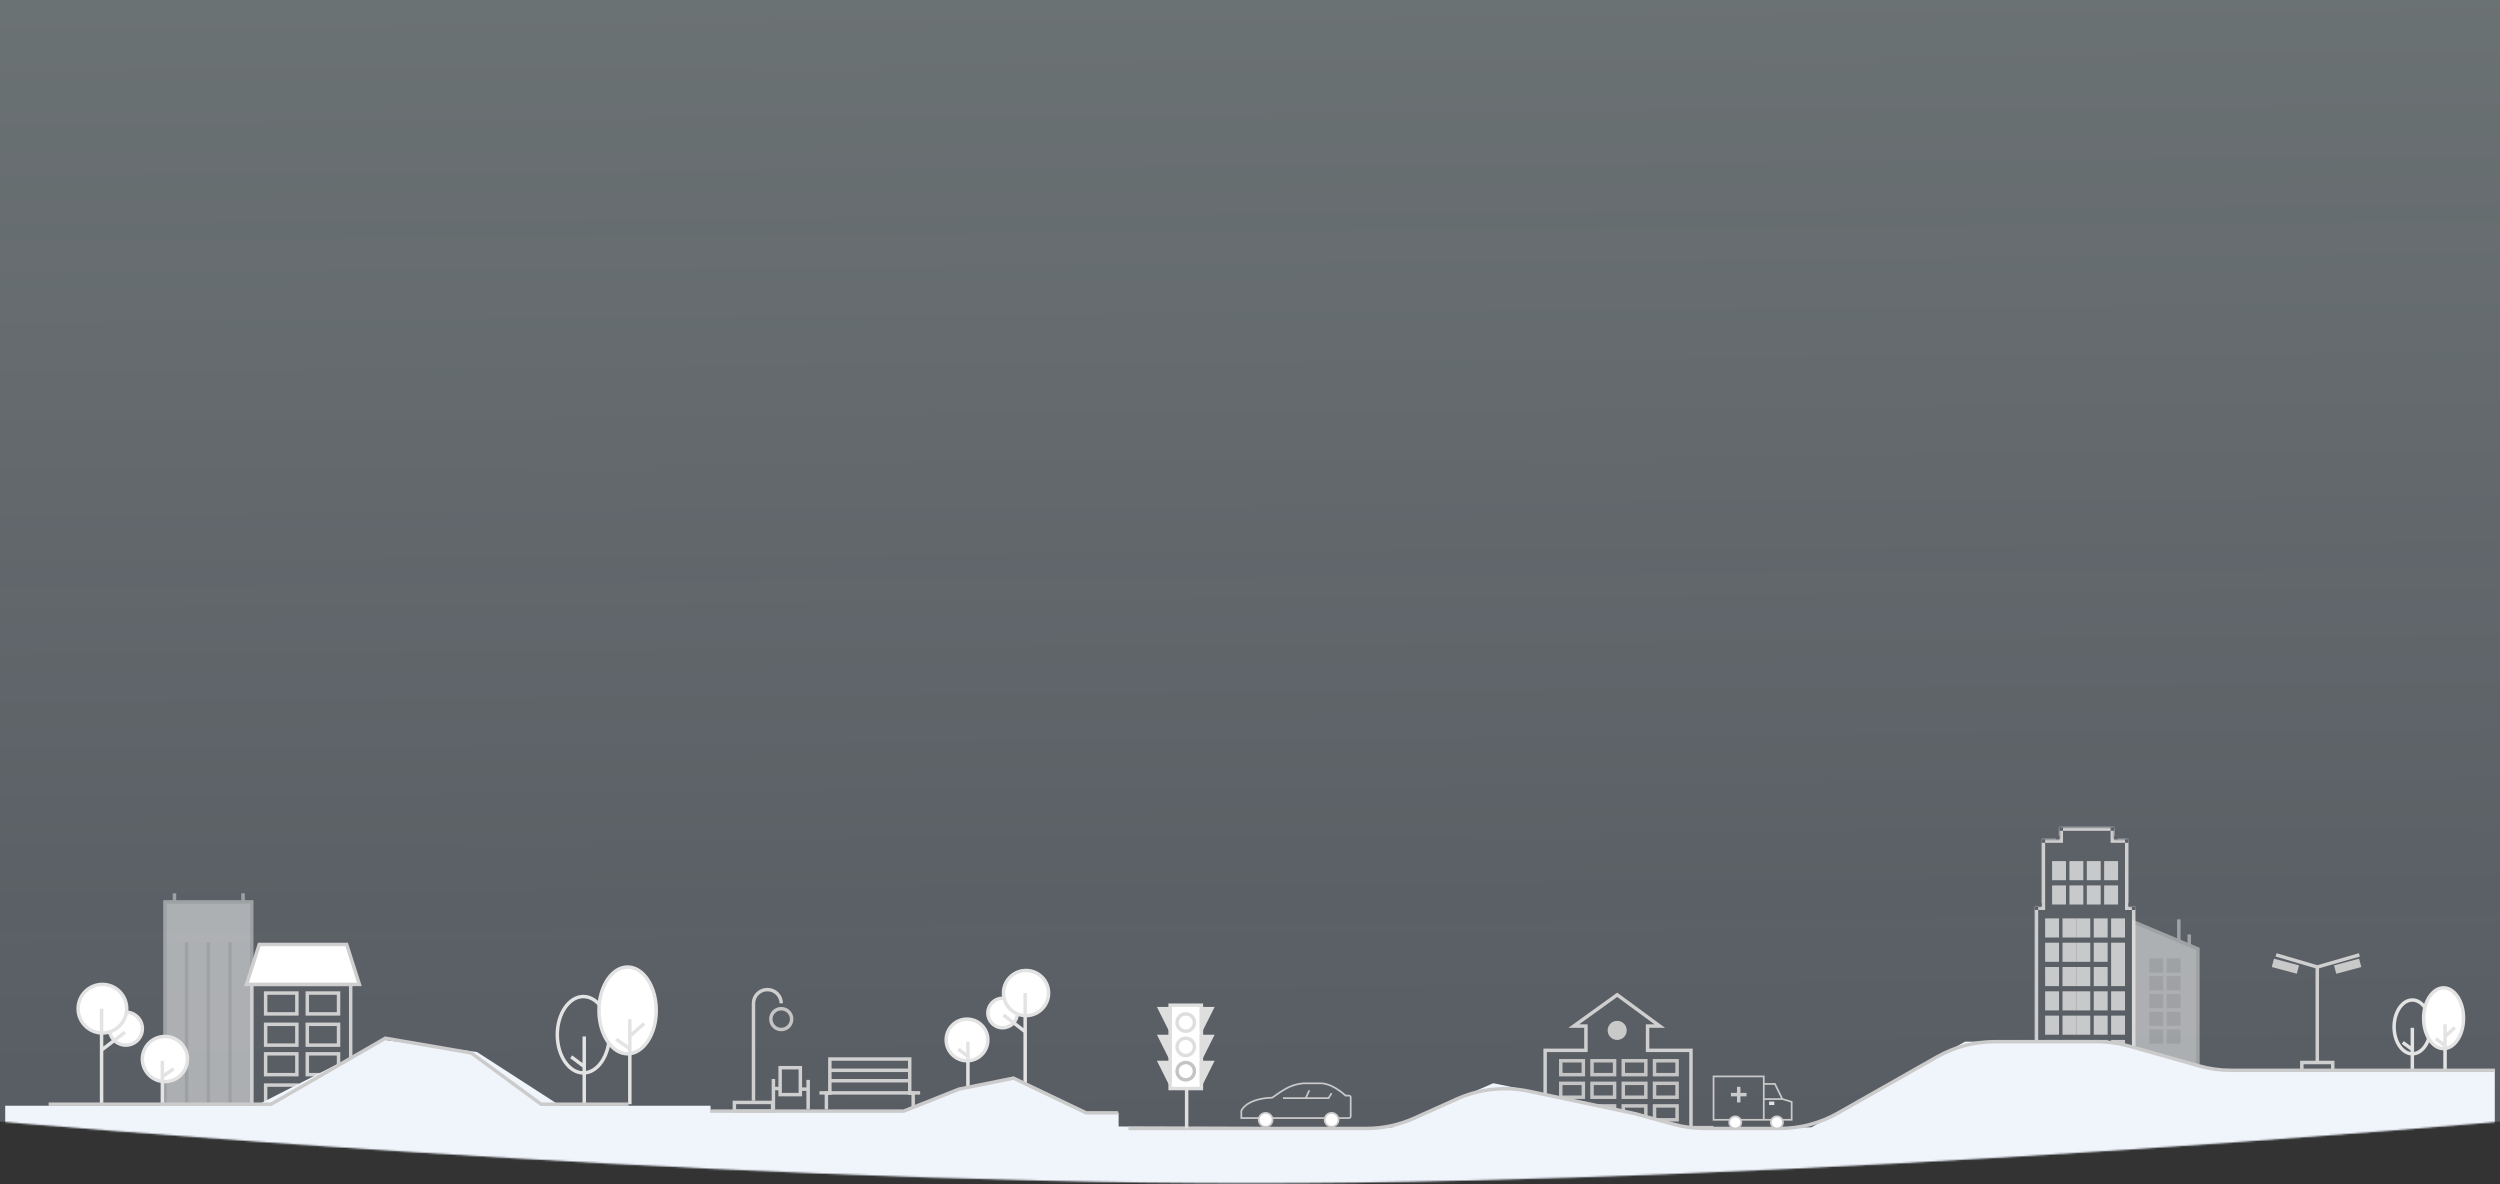 <svg width="1440" height="682" viewBox="0 0 1440 682" fill="none" xmlns="http://www.w3.org/2000/svg">
<rect x="0" y="0" width="1440" height="682" fill="#333333" stroke="none"/>
<path fill-rule="evenodd" clip-rule="evenodd" d="M0 0H1440V646C1440 646 1042 681.5 721 681.5C400 681.5 0 646 0 646V0Z" fill="url(#paint0_linear)"/>
<mask id="mask0" mask-type="alpha" maskUnits="userSpaceOnUse" x="0" y="0" width="1440" height="682">
<path fill-rule="evenodd" clip-rule="evenodd" d="M0 0H1440V646C1440 646 1042 681.5 721 681.5C400 681.5 0 646 0 646V0Z" fill="white"/>
</mask>
<g mask="url(#mask0)">
<path d="M877 649.5H987" stroke="#C4C4C4" stroke-width="2"/>
<path fill-rule="evenodd" clip-rule="evenodd" d="M974 650V605H949V591H956L931.5 573L906.5 591H913.5V605H890V650H974Z" stroke="#CFCFCF" stroke-width="2"/>
<rect x="899" y="611" width="13" height="8" stroke="#C4C4C4" stroke-width="2"/>
<rect x="917" y="611" width="13" height="8" stroke="#C4C4C4" stroke-width="2"/>
<rect x="935" y="611" width="13" height="8" stroke="#C4C4C4" stroke-width="2"/>
<rect x="953" y="611" width="13" height="8" stroke="#C4C4C4" stroke-width="2"/>
<rect x="899" y="624" width="13" height="8" stroke="#C4C4C4" stroke-width="2"/>
<rect x="917" y="624" width="13" height="8" stroke="#C4C4C4" stroke-width="2"/>
<rect x="935" y="624" width="13" height="8" stroke="#C4C4C4" stroke-width="2"/>
<rect x="953" y="624" width="13" height="8" stroke="#C4C4C4" stroke-width="2"/>
<rect x="899" y="637" width="13" height="8" stroke="#C4C4C4" stroke-width="2"/>
<rect x="917" y="637" width="13" height="8" stroke="#C4C4C4" stroke-width="2"/>
<rect x="935" y="637" width="13" height="8" stroke="#C4C4C4" stroke-width="2"/>
<rect x="953" y="637" width="13" height="8" stroke="#C4C4C4" stroke-width="2"/>
<circle cx="931.5" cy="593.5" r="5.5" fill="#C9C9C9"/>
<path d="M1343.66 612H1344.66V611H1343.66V612ZM1343.66 617V618H1344.66V617H1343.66ZM1325.85 617H1324.85V618H1325.85V617ZM1325.85 612V611H1324.85V612H1325.85ZM1310.72 550.959L1334.47 557.959L1335.04 556.041L1311.28 549.041L1310.72 550.959ZM1335.03 557.961L1359.28 550.961L1358.72 549.039L1334.48 556.039L1335.03 557.961ZM1333.75 557V612H1335.75V557H1333.75ZM1334.75 613H1343.66V611H1334.75V613ZM1342.66 612V617H1344.66V612H1342.66ZM1343.66 616H1325.85V618H1343.66V616ZM1326.85 617V612H1324.85V617H1326.85ZM1325.85 613H1334.75V611H1325.85V613Z" fill="#CFCFCF"/>
<path d="M1309.82 552.202L1324.25 556.068L1322.96 560.878L1308.53 557.011L1309.82 552.202Z" fill="#C9C9C9"/>
<path d="M1358.82 552.202L1344.39 556.068L1345.68 560.878L1360.11 557.011L1358.82 552.202Z" fill="#C9C9C9"/>
<path d="M1390.5 618V604.53H1388.5V618H1390.5ZM1388.5 592V599.205H1390.5V592H1388.5ZM1388.5 599.205V604.53H1390.5V599.205H1388.5ZM1390.1 603.726L1384.59 599.654L1383.41 601.262L1388.91 605.334L1390.1 603.726Z" fill="#E3E3E3"/>
<path d="M1424 617.5H1371" stroke="#E3E3E3" stroke-width="2"/>
<path fill-rule="evenodd" clip-rule="evenodd" d="M1379 591.5C1379 595.88 1380.24 599.802 1382.19 602.6C1384.15 605.404 1386.75 607 1389.5 607C1392.25 607 1394.85 605.404 1396.81 602.6C1398.76 599.802 1400 595.88 1400 591.5C1400 587.12 1398.76 583.198 1396.81 580.4C1394.85 577.596 1392.25 576 1389.5 576C1386.75 576 1384.15 577.596 1382.19 580.4C1380.24 583.198 1379 587.12 1379 591.5Z" stroke="#E3E3E3" stroke-width="2"/>
<path d="M1396 586.5C1396 591.434 1397.35 595.857 1399.48 599.017C1401.62 602.184 1404.48 604 1407.5 604C1410.52 604 1413.38 602.184 1415.52 599.017C1417.65 595.857 1419 591.434 1419 586.5C1419 581.566 1417.65 577.144 1415.52 573.983C1413.38 570.817 1410.52 569 1407.5 569C1404.48 569 1401.62 570.817 1399.48 573.983C1397.35 577.144 1396 581.566 1396 586.5Z" fill="white" stroke="#E3E3E3" stroke-width="2"/>
<path d="M1409.35 618V602.308H1407.35V618H1409.35ZM1407.35 590V597.077H1409.35V590H1407.35ZM1408.95 601.508L1403.6 597.507L1402.4 599.108L1407.75 603.109L1408.95 601.508ZM1409.35 602.308V597.077H1407.35V602.308H1409.35ZM1409.02 597.811L1414.68 592.58L1413.32 591.112L1407.67 596.343L1409.02 597.811Z" fill="#E3E3E3"/>
<path d="M337.517 637V614.343H335.517V637H337.517ZM335.517 597V606.972H337.517V597H335.517ZM335.517 606.972V614.343H337.517V606.972H335.517ZM337.117 613.543L329.6 607.906L328.4 609.506L335.917 615.143L337.117 613.543Z" fill="#E3E3E3"/>
<path fill-rule="evenodd" clip-rule="evenodd" d="M321 596C321 602.175 322.744 607.721 325.512 611.696C328.282 615.676 332.008 618 336 618C339.992 618 343.718 615.676 346.488 611.696C349.256 607.721 351 602.175 351 596C351 589.825 349.256 584.279 346.488 580.304C343.718 576.324 339.992 574 336 574C332.008 574 328.282 576.324 325.512 580.304C322.744 584.279 321 589.825 321 596Z" stroke="#E3E3E3" stroke-width="2"/>
<path d="M345 582C345 589.006 346.911 595.303 349.95 599.821C352.991 604.344 357.093 607 361.5 607C365.907 607 370.009 604.344 373.05 599.821C376.089 595.303 378 589.006 378 582C378 574.995 376.089 568.697 373.05 564.179C370.009 559.656 365.907 557 361.5 557C357.093 557 352.991 559.656 349.95 564.179C346.911 568.697 345 574.995 345 582Z" fill="white" stroke="#E3E3E3" stroke-width="2"/>
<path d="M363.784 636V604.172H361.784V636H363.784ZM361.784 587V596.873H363.784V587H361.784ZM363.367 603.359L355.583 597.777L354.417 599.403L362.201 604.984L363.367 603.359ZM363.784 604.172V596.873H361.784V604.172H363.784ZM363.448 597.621L371.664 590.323L370.336 588.827L362.12 596.126L363.448 597.621Z" fill="#E3E3E3"/>
<mask id="mask1" mask-type="alpha" maskUnits="userSpaceOnUse" x="1172" y="476" width="58" height="142">
<path fill-rule="evenodd" clip-rule="evenodd" d="M1186.29 476.541H1217.71V483.453H1226V522.161H1230V617.547H1172V522.161H1176V483.453H1186.29V476.541Z" fill="white"/>
</mask>
<g mask="url(#mask1)">
<path fill-rule="evenodd" clip-rule="evenodd" d="M1184.29 474.555V476.541V481.467H1176H1174V483.453V520.174H1172H1170V522.161V617.547V619.533H1172H1230H1232V617.547V522.161V520.174H1230H1228V483.453V481.467H1226H1219.71V476.541V474.555H1217.71H1186.29H1184.29ZM1219.71 481.467V483.453H1217.71V481.467H1219.71ZM1228 522.161H1226V520.174H1228V522.161ZM1228 524.147V522.161H1230V524.147L1228 524.147ZM1228 615.561V524.147H1226H1224V522.161V485.439H1226V483.453H1224V485.439L1217.71 485.439H1215.71V483.453V478.527H1217.71V476.541H1215.71V478.527H1188.29V476.541H1186.29V478.527H1188.29V483.453V485.439H1186.29L1178 485.439V483.453H1176V485.439H1178V522.161V524.147H1176L1174 524.147V522.161H1176V520.174H1174V522.161H1172V524.147H1174V615.561H1172V617.547H1174V615.561H1228ZM1228 615.561H1230V617.547H1228V615.561ZM1186.29 483.453V481.467H1184.29V483.453H1186.29Z" fill="#CFCFCF"/>
</g>
<rect opacity="0.8" width="8" height="25" transform="matrix(-1 0 0 1 1224 543)" fill="#E3E3E3"/>
<rect opacity="0.8" width="8" height="11" transform="matrix(-1 0 0 1 1224 571)" fill="#E3E3E3"/>
<rect opacity="0.8" width="8" height="11" transform="matrix(-1 0 0 1 1224 585)" fill="#E3E3E3"/>
<rect opacity="0.8" width="8" height="11" transform="matrix(-1 0 0 1 1224 599)" fill="#E3E3E3"/>
<rect opacity="0.8" width="8" height="11" transform="matrix(-1 0 0 1 1214 599)" fill="#E3E3E3"/>
<rect opacity="0.8" width="8" height="11" transform="matrix(-1 0 0 1 1186 599)" fill="#E3E3E3"/>
<rect opacity="0.8" width="8" height="11" transform="matrix(-1 0 0 1 1214 585)" fill="#E3E3E3"/>
<rect opacity="0.8" width="8" height="11" transform="matrix(-1 0 0 1 1186 585)" fill="#E3E3E3"/>
<rect opacity="0.8" width="8" height="11" transform="matrix(-1 0 0 1 1214 571)" fill="#E3E3E3"/>
<rect opacity="0.8" width="8" height="11" transform="matrix(-1 0 0 1 1186 571)" fill="#E3E3E3"/>
<rect opacity="0.8" width="8" height="11" transform="matrix(-1 0 0 1 1220 510)" fill="#E3E3E3"/>
<rect opacity="0.8" width="8" height="11" transform="matrix(-1 0 0 1 1214 557)" fill="#E3E3E3"/>
<rect opacity="0.8" width="8" height="11" transform="matrix(-1 0 0 1 1210 510)" fill="#E3E3E3"/>
<rect opacity="0.8" width="8" height="11" transform="matrix(-1 0 0 1 1186 557)" fill="#E3E3E3"/>
<rect opacity="0.8" width="8" height="11" transform="matrix(-1 0 0 1 1220 496)" fill="#E3E3E3"/>
<rect opacity="0.8" width="8" height="11" transform="matrix(-1 0 0 1 1214 543)" fill="#E3E3E3"/>
<rect opacity="0.8" width="8" height="11" transform="matrix(-1 0 0 1 1210 496)" fill="#E3E3E3"/>
<rect opacity="0.8" width="8" height="11" transform="matrix(-1 0 0 1 1200 510)" fill="#E3E3E3"/>
<rect opacity="0.8" width="8" height="11" transform="matrix(-1 0 0 1 1200 496)" fill="#E3E3E3"/>
<rect opacity="0.8" width="8" height="11" transform="matrix(-1 0 0 1 1190 510)" fill="#E3E3E3"/>
<rect opacity="0.8" width="8" height="11" transform="matrix(-1 0 0 1 1190 496)" fill="#E3E3E3"/>
<rect opacity="0.8" width="8" height="11" transform="matrix(-1 0 0 1 1186 543)" fill="#E3E3E3"/>
<rect opacity="0.8" width="8" height="11" transform="matrix(-1 0 0 1 1214 529)" fill="#E3E3E3"/>
<rect opacity="0.8" width="8" height="11" transform="matrix(-1 0 0 1 1224 529)" fill="#E3E3E3"/>
<rect opacity="0.8" width="8" height="11" transform="matrix(-1 0 0 1 1186 529)" fill="#E3E3E3"/>
<rect opacity="0.8" width="8" height="11" transform="matrix(-1 0 0 1 1196 599)" fill="#E3E3E3"/>
<rect opacity="0.8" width="8" height="11" transform="matrix(-1 0 0 1 1196 585)" fill="#E3E3E3"/>
<rect opacity="0.8" width="8" height="11" transform="matrix(-1 0 0 1 1196 571)" fill="#E3E3E3"/>
<rect opacity="0.8" width="8" height="11" transform="matrix(-1 0 0 1 1196 557)" fill="#E3E3E3"/>
<rect opacity="0.8" width="8" height="11" transform="matrix(-1 0 0 1 1196 543)" fill="#E3E3E3"/>
<rect opacity="0.8" width="8" height="11" transform="matrix(-1 0 0 1 1196 529)" fill="#E3E3E3"/>
<rect opacity="0.8" width="8" height="11" transform="matrix(-1 0 0 1 1204 599)" fill="#E3E3E3"/>
<rect opacity="0.8" width="8" height="11" transform="matrix(-1 0 0 1 1204 585)" fill="#E3E3E3"/>
<rect opacity="0.8" width="8" height="11" transform="matrix(-1 0 0 1 1204 571)" fill="#E3E3E3"/>
<rect opacity="0.8" width="8" height="11" transform="matrix(-1 0 0 1 1204 557)" fill="#E3E3E3"/>
<rect opacity="0.8" width="8" height="11" transform="matrix(-1 0 0 1 1204 543)" fill="#E3E3E3"/>
<rect opacity="0.8" width="8" height="11" transform="matrix(-1 0 0 1 1204 529)" fill="#E3E3E3"/>
<g opacity="0.5">
<path d="M1261 538.24V546.935" stroke="#E3E3E3" stroke-width="2"/>
<path d="M1255 529.544V545.401" stroke="#E3E3E3" stroke-width="2"/>
<path d="M1266 617.544V546.577L1229 531.049V617.544H1266Z" fill="white" stroke="#E3E3E3" stroke-width="2"/>
<rect width="8" height="8.184" transform="matrix(-1 0 0 1 1256 592.97)" fill="#E3E3E3"/>
<rect width="8" height="8.184" transform="matrix(-1 0 0 1 1246 592.97)" fill="#E3E3E3"/>
<rect width="8" height="8.184" transform="matrix(-1 0 0 1 1256 582.74)" fill="#E3E3E3"/>
<rect width="8" height="8.184" transform="matrix(-1 0 0 1 1246 582.74)" fill="#E3E3E3"/>
<rect width="8" height="8.184" transform="matrix(-1 0 0 1 1256 572.51)" fill="#E3E3E3"/>
<rect width="8" height="8.184" transform="matrix(-1 0 0 1 1246 572.51)" fill="#E3E3E3"/>
<rect width="8" height="8.184" transform="matrix(-1 0 0 1 1256 562.28)" fill="#E3E3E3"/>
<rect width="8" height="8.184" transform="matrix(-1 0 0 1 1246 562.28)" fill="#E3E3E3"/>
<rect width="8" height="8.184" transform="matrix(-1 0 0 1 1256 552.05)" fill="#E3E3E3"/>
<rect width="8" height="8.184" transform="matrix(-1 0 0 1 1246 552.05)" fill="#E3E3E3"/>
</g>
<g opacity="0.5">
<path d="M145 519.5H140H100.5H95V636.556H107.5H120H132.5H145V519.5Z" fill="white"/>
<path d="M145 519.5H146V518.5H145V519.5ZM145 636.556V637.556H146V636.556H145ZM95 519.5V518.5H94V519.5H95ZM95 636.556H94V637.556H95V636.556ZM140 520.5H145V518.5H140V520.5ZM144 519.5V636.556H146V519.5H144ZM145 635.556H132.5V637.556H145V635.556ZM141 519.5V514.54H139V519.5H141ZM140 518.5H100.5V520.5H140V518.5ZM100.5 518.5H95V520.5H100.5V518.5ZM94 519.5V636.556H96V519.5H94ZM95 637.556H107.5V635.556H95V637.556ZM101.5 519.5V514.54H99.5V519.5H101.5ZM133.5 636.556V542.812H131.5V636.556H133.5ZM132.5 635.556H120V637.556H132.5V635.556ZM121 636.556V542.812H119V636.556H121ZM120 635.556H107.5V637.556H120V635.556ZM108.5 636.556V542.812H106.5V636.556H108.5Z" fill="#E3E3E3"/>
</g>
<rect width="57" height="75" transform="matrix(-1 0 0 1 202 567)" stroke="#CFCFCF" stroke-width="2"/>
<path d="M207 567L199.669 544H149.331L142 567H207Z" fill="white" stroke="#CFCFCF" stroke-width="2"/>
<rect width="18" height="12" transform="matrix(-1 0 0 1 195 572)" stroke="#CFCFCF" stroke-width="2"/>
<rect width="18" height="12" transform="matrix(-1 0 0 1 171 572)" stroke="#CFCFCF" stroke-width="2"/>
<rect width="18" height="12" transform="matrix(-1 0 0 1 195 590)" stroke="#CFCFCF" stroke-width="2"/>
<rect width="18" height="12" transform="matrix(-1 0 0 1 171 590)" stroke="#CFCFCF" stroke-width="2"/>
<rect width="18" height="12" transform="matrix(-1 0 0 1 195 607)" stroke="#CFCFCF" stroke-width="2"/>
<rect width="18" height="12" transform="matrix(-1 0 0 1 171 607)" stroke="#CFCFCF" stroke-width="2"/>
<rect width="18" height="12" transform="matrix(-1 0 0 1 195 625)" stroke="#CFCFCF" stroke-width="2"/>
<rect width="18" height="12" transform="matrix(-1 0 0 1 171 625)" stroke="#CFCFCF" stroke-width="2"/>
<path d="M476 639V629.661H478V610H524V629.661H526V639" stroke="#CFCFCF" stroke-width="2"/>
<path d="M472 629.5H530" stroke="#CFCFCF" stroke-width="2"/>
<path d="M478 622.5H524" stroke="#CFCFCF" stroke-width="2"/>
<path d="M478 616.5H524" stroke="#CFCFCF" stroke-width="2"/>
<path d="M435 640.5H535" stroke="#CFCFCF" stroke-width="2"/>
<path d="M449.364 615V614H448.364V615H449.364ZM461 615H462V614H461V615ZM461 630.5V631.5H462V630.5H461ZM449.364 630.5H448.364V631.5H449.364V630.5ZM444.485 621.5V627H446.485V621.5H444.485ZM446.485 639V627H444.485V639H446.485ZM445.485 628H449.364V626H445.485V628ZM450.364 627V615H448.364V627H450.364ZM449.364 616H461V614H449.364V616ZM460 615V630.5H462V615H460ZM461 629.5H449.364V631.5H461V629.5ZM450.364 630.5V627H448.364V630.5H450.364Z" fill="#CFCFCF"/>
<path d="M464.5 622V627.343H466.5V622H464.5ZM466.5 639V627.343H464.5V639H466.5ZM465.5 626.343H461V628.343H465.5V626.343Z" fill="#CFCFCF"/>
<circle r="8.5" transform="matrix(-1 0 0 1 577.5 583.5)" fill="white" stroke="#E3E3E3" stroke-width="2"/>
<circle r="13" transform="matrix(-1 0 0 1 591 572)" fill="white" stroke="#E3E3E3" stroke-width="2"/>
<circle r="12" transform="matrix(-1 0 0 1 557 599)" fill="white" stroke="#E3E3E3" stroke-width="2"/>
<path d="M591.495 628V594.247H589.495V628H591.495ZM589.495 572V594.247H591.495V572H589.495ZM591.104 593.453L578.609 583.864L577.391 585.45L589.886 595.04L591.104 593.453Z" fill="#E3E3E3"/>
<path d="M558.524 626V608.538H556.524V626H558.524ZM556.524 600V608.538H558.524V600H556.524ZM558.135 607.747L552.611 603.478L551.389 605.061L556.913 609.329L558.135 607.747Z" fill="#E3E3E3"/>
<circle cx="72.5" cy="592.5" r="9.5" fill="white" stroke="#E3E3E3" stroke-width="2"/>
<circle cx="59" cy="581" r="14" fill="white" stroke="#E3E3E3" stroke-width="2"/>
<circle cx="95" cy="610" r="13" fill="white" stroke="#E3E3E3" stroke-width="2"/>
<path d="M59.509 641V604.835H57.509V641H59.509ZM57.509 581V604.835H59.509V581H57.509ZM59.115 605.631L72.606 595.357L71.394 593.766L57.903 604.04L59.115 605.631Z" fill="#E3E3E3"/>
<path d="M94.521 639V620.194H92.521V639H94.521ZM92.521 611V620.194H94.521V611H92.521ZM94.1 621.01L100.579 616.413L99.421 614.782L92.942 619.379L94.1 621.01Z" fill="#E3E3E3"/>
<path d="M147.396 636.89H3V756H1203.9H1437V615.951H1275.24L1217.42 599.997H1131.89L1043.3 649.354H972.942L942.071 640.878L860.115 623.928L801.878 649.354L644.317 648.855V640.878H626.392L584.069 620.438L552.7 626.919L520.833 639.881H409.3V636.89H380.787H322.663L274.768 605.98L221.585 599L147.396 636.89Z" fill="#F0F5FC"/>
<path d="M1437 616.5H1284.99C1278.77 616.5 1272.58 615.641 1266.6 613.947L1226.35 602.554C1220.38 600.86 1214.18 600 1207.96 600H1148.98C1137.3 600 1125.83 603.03 1115.65 608.796L1058.51 641.205C1048.34 646.971 1036.87 650 1025.19 650H981.889C975.837 650 969.812 649.186 963.975 647.58L941.887 641.5L880.772 628.566C866.755 625.599 852.16 627.17 839.087 633.052L814.644 644.051C805.929 647.973 796.486 650 786.934 650H650" stroke="#CBCBCB" stroke-width="2"/>
<path d="M362 636H311.635L271.431 606.5L221.95 598L156.205 636H28" stroke="#CBCBCB" stroke-width="2"/>
<path d="M434 634V577.938C434 573.554 437.582 570 442 570V570C446.418 570 450 573.554 450 577.938V577.938" stroke="#CFCFCF" stroke-width="2"/>
<rect x="423" y="635" width="22" height="5" stroke="#CFCFCF" stroke-width="2"/>
<circle cx="450" cy="587" r="6" stroke="#C4C4C4" stroke-width="2"/>
<path d="M644 641H625.578L583.756 621L552.39 627.341L520.525 640.024H409" stroke="#CBCBCB" stroke-width="2"/>
<path d="M1019 635.5H1022" stroke="#E3E3E3" stroke-width="2"/>
<path d="M1015.93 620H1016.43V619.5H1015.93V620ZM987 620V619.5H986.5V620H987ZM987 645H986.5V645.5H987V645ZM1022.36 624.348L1022.81 624.127L1022.67 623.848H1022.36V624.348ZM1032 634.675H1032.5V634.304L1032.15 634.196L1032 634.675ZM1032 645V645.5H1032.5V645H1032ZM1016.43 624.348V620H1015.43V624.348H1016.43ZM1015.93 619.5H987V620.5H1015.93V619.5ZM986.5 620V645H987.5V620H986.5ZM987 645.5H1015.93V644.5H987V645.5ZM1015.93 624.848H1022.36V623.848H1015.93V624.848ZM1021.91 624.569L1026.19 633.265L1027.09 632.823L1022.81 624.127L1021.91 624.569ZM1015.43 624.348V633.044H1016.43V624.348H1015.43ZM1026.49 633.523L1031.85 635.153L1032.15 634.196L1026.79 632.566L1026.49 633.523ZM1031.5 634.675V645H1032.5V634.675H1031.5ZM1032 644.5H1015.93V645.5H1032V644.5ZM1026.64 632.544H1015.93V633.544H1026.64V632.544ZM1016.43 645V633.044H1015.43V645H1016.43Z" fill="#C9C9C9"/>
<path d="M1001.5 626V631.062V635" stroke="#CBCBCB" stroke-width="2"/>
<path d="M997 630.5H1006" stroke="#CACBCB" stroke-width="2"/>
<circle cx="999.5" cy="646.5" r="3.5" fill="white" stroke="#C9C9C9"/>
<circle cx="1023.5" cy="646.5" r="3.5" fill="white" stroke="#C9C9C9"/>
<path fill-rule="evenodd" clip-rule="evenodd" d="M777.002 644H715V639.882C715 639.882 717.377 632.824 732.83 632.236C739.217 627.822 743.002 624.766 750.66 624H761.358C761.358 624 767.301 624 775.028 631.059H777.002C777.553 631.059 778 631.501 778 632.047V643.012C778 643.557 777.553 644 777.002 644Z" stroke="#C9C9C9"/>
<path d="M765.25 632.525V633.025H765.528L765.675 632.788L765.25 632.525ZM766.575 629.433L764.825 632.262L765.675 632.788L767.425 629.959L766.575 629.433ZM765.25 632.025H752.125V633.025H765.25V632.025ZM739 633.025H752.125V632.025H739V633.025ZM752.581 632.731L754.622 628.206L753.71 627.794L751.669 632.319L752.581 632.731Z" fill="#C9C9C9"/>
<circle r="4" transform="matrix(-1 0 0 1 767 645)" fill="white" stroke="#C9C9C9"/>
<circle r="4" transform="matrix(-1 0 0 1 729 645)" fill="white" stroke="#C9C9C9"/>
<path d="M674 579H692V627H683H674V579Z" fill="white" stroke="#DEDEDE" stroke-width="2"/>
<path d="M668 581H674V593L668 581Z" fill="#DEDEDE" stroke="#DEDEDE" stroke-width="2"/>
<path d="M668 597H674V609L668 597Z" fill="#DEDEDE" stroke="#DEDEDE" stroke-width="2"/>
<path d="M668 612H674V624L668 612Z" fill="#DEDEDE" stroke="#DEDEDE" stroke-width="2"/>
<path d="M698 581H692V593L698 581Z" fill="#DEDEDE" stroke="#DEDEDE" stroke-width="2"/>
<path d="M698 597H692V609L698 597Z" fill="#DEDEDE" stroke="#DEDEDE" stroke-width="2"/>
<path d="M698 612H692V624L698 612Z" fill="#DEDEDE" stroke="#DEDEDE" stroke-width="2"/>
<circle cx="683" cy="589" r="5" fill="white" stroke="#DEDEDE" stroke-width="2"/>
<circle cx="683" cy="603" r="5" fill="white" stroke="#DEDEDE" stroke-width="2"/>
<circle cx="683" cy="617" r="5" stroke="#C4C4C4" stroke-width="2"/>
<path d="M683.5 650V627" stroke="#DEDEDE" stroke-width="2"/>
</g>
<defs>
<linearGradient id="paint0_linear" x1="1475.18" y1="675.763" x2="1469.75" y2="-5.887" gradientUnits="userSpaceOnUse">
<stop stop-color="#C4D6F1" stop-opacity="0.25"/>
<stop offset="1" stop-color="#E3F9FE" stop-opacity="0.317"/>
</linearGradient>
</defs>
</svg>
